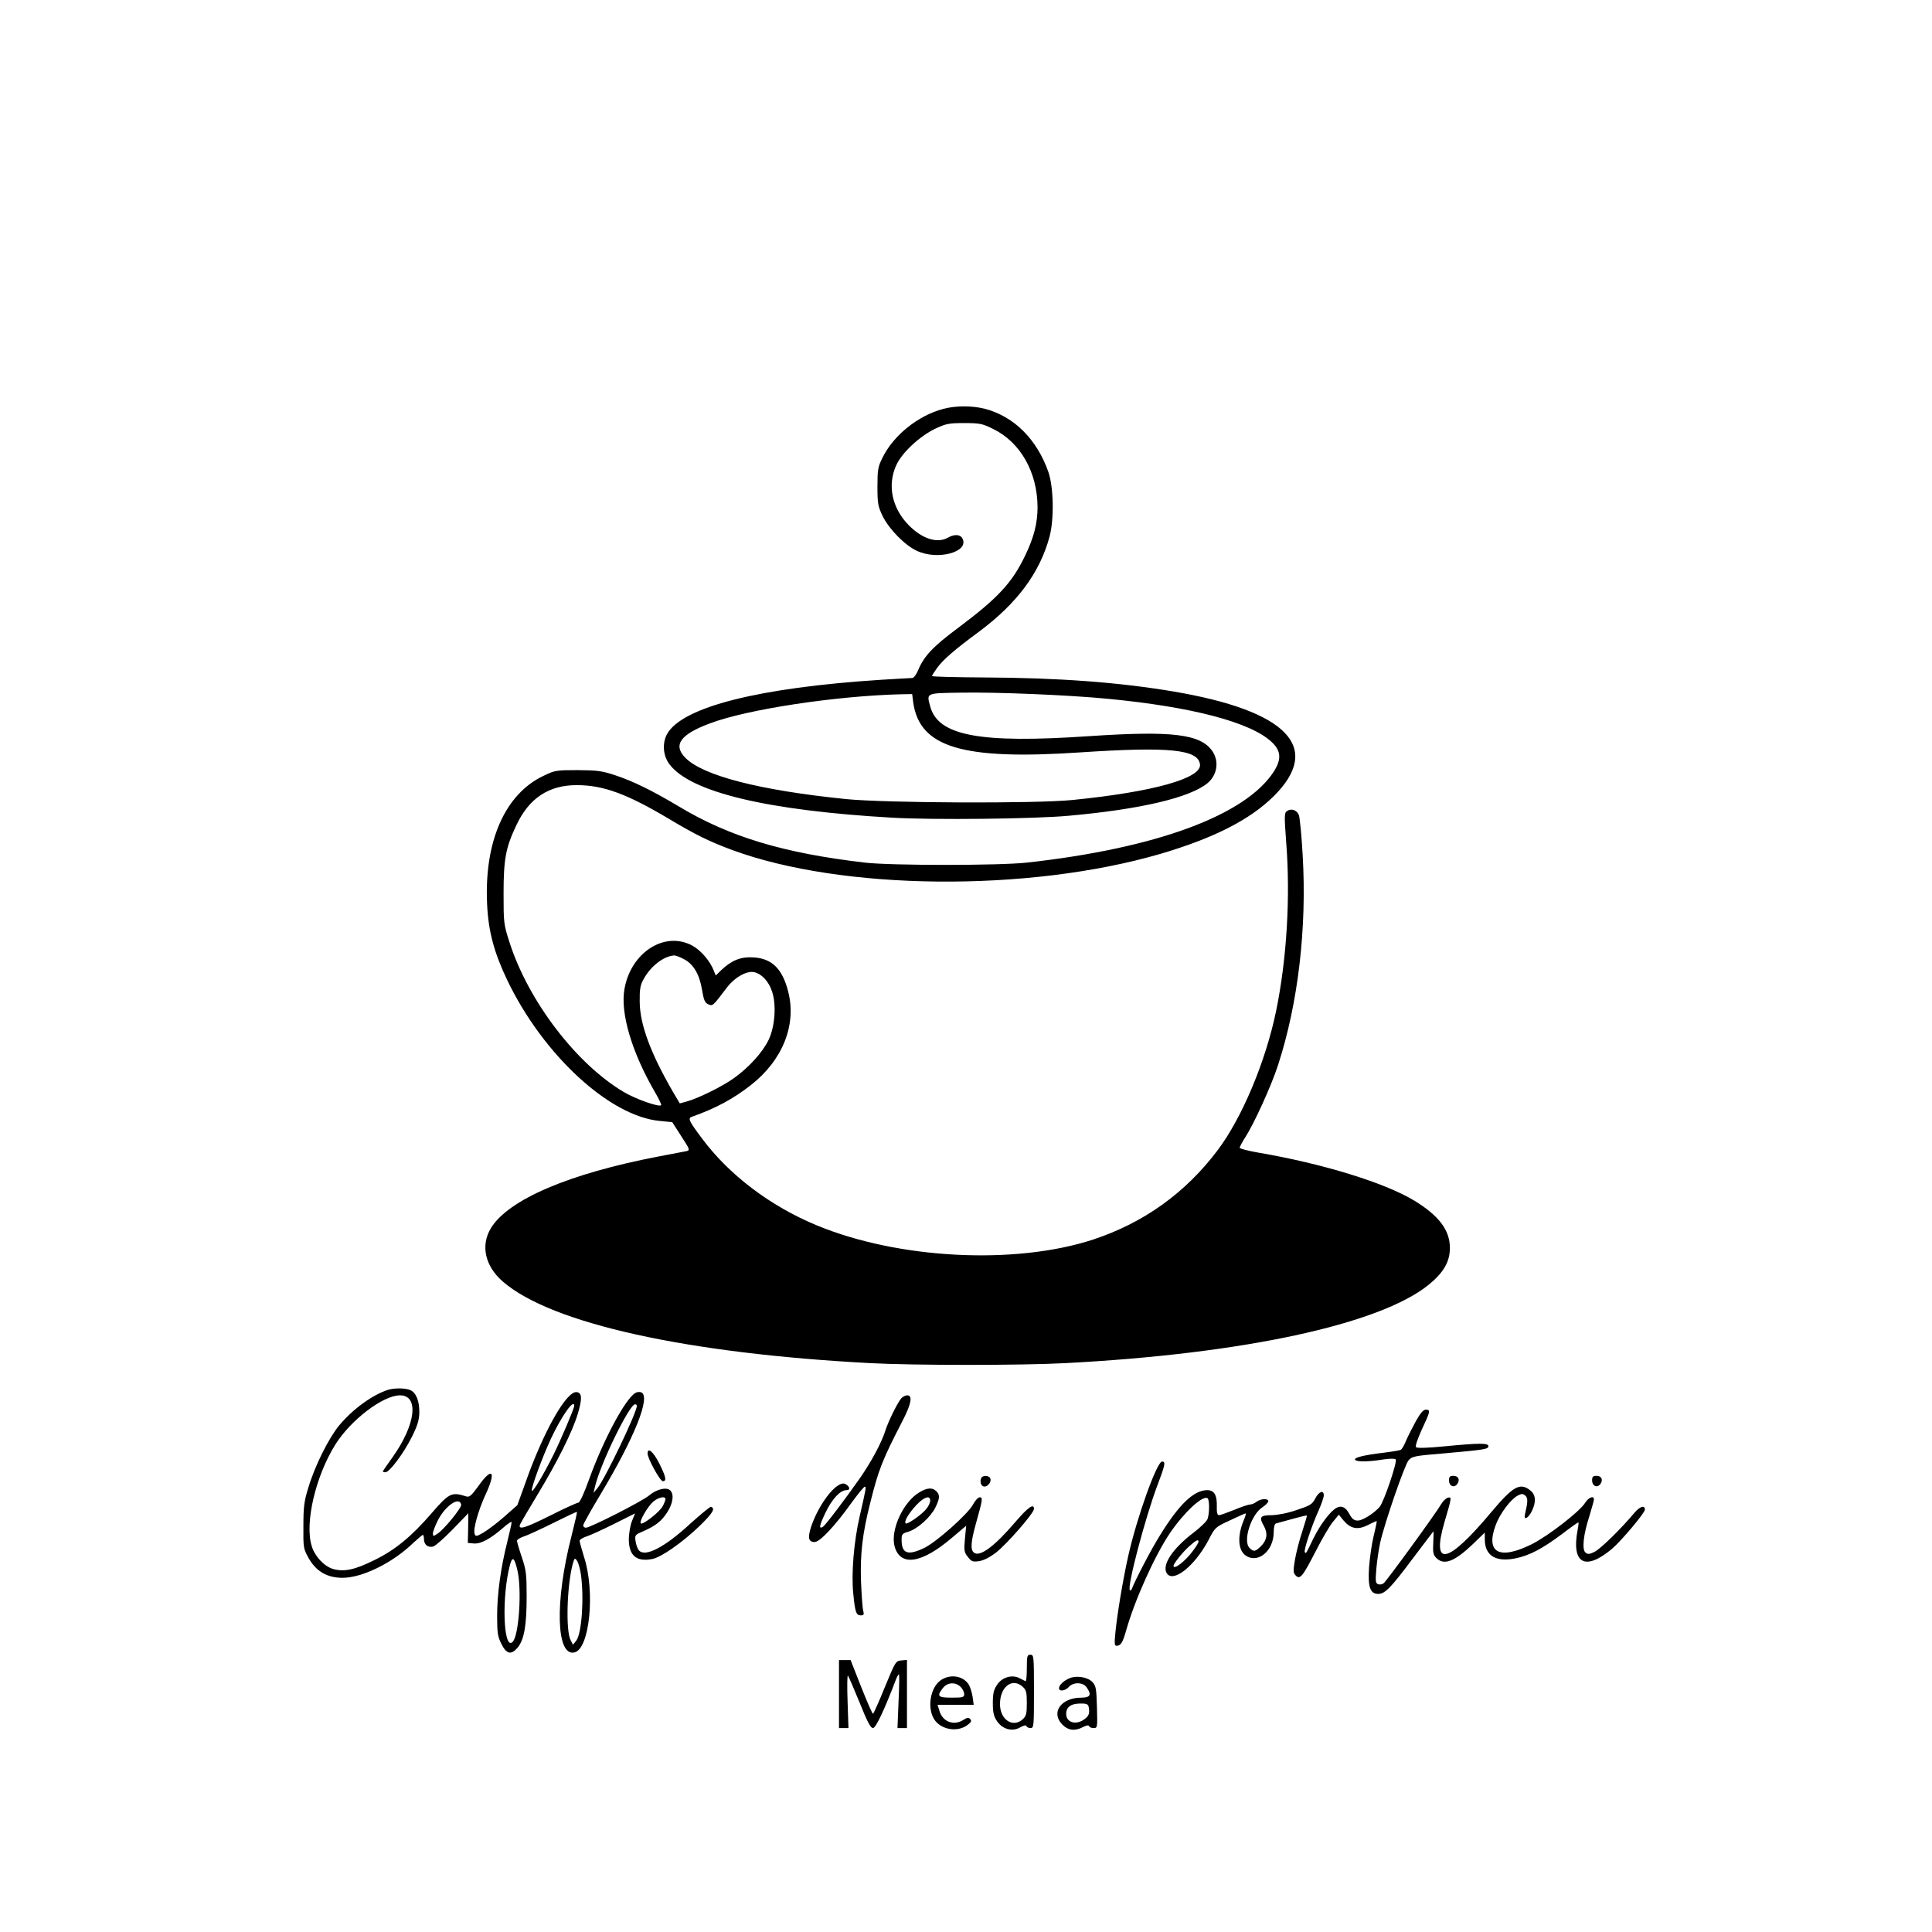 <?xml version="1.0" standalone="no"?>
<!DOCTYPE svg PUBLIC "-//W3C//DTD SVG 20010904//EN"
 "http://www.w3.org/TR/2001/REC-SVG-20010904/DTD/svg10.dtd">
<svg version="1.0" xmlns="http://www.w3.org/2000/svg"
 width="1080pt" height="1080pt" viewBox="0 0 1080 1080"
 preserveAspectRatio="xMidYMid meet">

<g transform="translate(0,1080) scale(0.1,-0.1)"
fill="#000000" stroke="none">
<path d="M5272 8514 c-140 -37 -278 -148 -339 -273 -25 -50 -28 -67 -28 -161
0 -96 3 -110 29 -165 36 -73 124 -163 191 -194 116 -55 295 -7 255 69 -12 23
-45 25 -80 5 -61 -35 -146 -7 -222 71 -92 95 -118 221 -69 331 31 71 131 164
218 206 62 29 77 32 163 32 88 0 101 -3 162 -33 153 -75 247 -242 248 -437 0
-89 -20 -168 -69 -270 -73 -153 -152 -238 -378 -407 -137 -102 -188 -156 -220
-233 -10 -25 -25 -45 -33 -45 -9 0 -87 -5 -175 -10 -684 -44 -1111 -152 -1196
-303 -28 -52 -23 -122 14 -170 118 -156 548 -258 1247 -298 229 -13 791 -7
985 11 401 36 676 101 775 182 54 45 66 121 28 178 -66 97 -224 116 -688 85
-614 -42 -846 2 -890 166 -21 76 -25 74 165 77 202 4 608 -13 825 -34 474 -45
804 -132 920 -243 51 -48 54 -95 12 -162 -157 -246 -658 -431 -1382 -511 -155
-17 -759 -17 -905 0 -455 53 -758 144 -1042 315 -146 87 -251 139 -353 173
-75 25 -100 28 -210 29 -120 0 -128 -1 -192 -32 -215 -102 -332 -367 -315
-718 7 -152 39 -270 113 -425 200 -417 572 -760 852 -786 l70 -7 50 -78 c49
-75 50 -79 29 -84 -12 -2 -83 -16 -157 -30 -500 -96 -836 -240 -935 -399 -60
-98 -34 -214 67 -301 271 -234 1029 -401 2053 -455 244 -13 846 -13 1090 0
994 52 1755 216 2030 437 85 69 120 130 120 207 0 100 -62 181 -200 265 -165
100 -514 207 -872 268 -57 10 -103 22 -103 27 0 5 13 30 29 55 52 80 148 292
185 406 113 347 162 768 138 1175 -6 109 -16 209 -21 223 -11 29 -43 40 -67
23 -15 -11 -15 -26 -4 -176 24 -305 3 -651 -56 -939 -58 -283 -191 -601 -329
-783 -179 -237 -412 -404 -694 -497 -436 -143 -1090 -110 -1547 80 -258 107
-488 281 -639 484 -73 97 -81 114 -58 122 131 46 232 100 330 177 178 139 257
337 209 523 -32 127 -91 185 -193 191 -71 5 -123 -16 -180 -70 l-32 -31 -11
27 c-20 53 -72 114 -120 140 -153 83 -342 -36 -379 -241 -25 -135 41 -357 173
-583 20 -34 34 -65 32 -68 -12 -12 -140 33 -208 73 -265 156 -535 509 -640
838 -32 99 -33 107 -33 272 0 192 12 258 72 383 71 151 182 224 339 223 146 0
279 -49 511 -187 152 -91 228 -128 357 -176 615 -226 1652 -236 2390 -22 300
88 503 191 637 324 273 272 76 477 -564 585 -304 51 -638 76 -1054 78 -161 1
-293 4 -293 8 0 3 13 24 29 46 33 45 94 99 234 202 213 159 339 328 394 531
26 97 23 274 -6 360 -64 184 -192 312 -356 355 -72 18 -163 18 -233 -1z m-167
-1641 c36 -251 275 -323 932 -279 498 33 661 17 671 -67 10 -78 -262 -154
-713 -199 -208 -21 -1043 -17 -1265 5 -484 49 -802 131 -900 232 -69 71 -26
130 138 191 208 79 705 154 1069 163 l62 1 6 -47z m-1285 -1433 c56 -28 89
-84 104 -171 10 -60 16 -74 35 -83 26 -11 24 -12 104 93 44 58 113 97 155 86
41 -10 80 -52 98 -108 25 -75 16 -197 -20 -271 -34 -70 -110 -153 -192 -212
-65 -47 -203 -115 -267 -132 l-37 -10 -39 66 c-125 216 -184 376 -185 502 -1
69 3 93 21 125 39 73 112 130 171 134 7 1 31 -8 52 -19z"/>
<path d="M2170 3031 c-86 -27 -197 -107 -273 -198 -59 -71 -137 -227 -173
-348 -24 -76 -28 -109 -28 -215 -1 -119 0 -127 27 -176 43 -78 105 -114 192
-114 110 0 279 83 393 193 28 26 53 47 56 47 3 0 6 -11 6 -24 0 -31 23 -49 52
-41 13 4 62 48 110 97 l86 89 -1 -83 -2 -83 33 -3 c39 -4 94 26 165 88 26 23
47 37 47 30 0 -6 -11 -55 -24 -108 -37 -146 -57 -293 -57 -414 0 -95 3 -116
23 -156 29 -59 55 -65 91 -23 37 44 51 125 51 286 0 125 -3 149 -27 220 -15
44 -27 85 -27 92 0 6 17 17 38 24 20 6 95 41 166 76 70 35 129 63 131 61 2 -2
-12 -61 -30 -133 -95 -369 -86 -678 17 -652 84 21 116 338 53 533 -13 43 -25
84 -25 91 0 6 17 17 38 24 20 6 90 38 154 70 l118 59 -17 -42 c-10 -24 -17
-69 -18 -100 0 -94 42 -130 131 -113 49 9 167 91 263 183 75 73 92 100 65 109
-5 1 -57 -42 -117 -96 -142 -131 -252 -188 -286 -147 -7 8 -15 30 -18 50 -5
35 -4 36 42 56 69 30 104 57 136 108 32 50 38 102 14 122 -22 18 -75 5 -117
-30 -39 -33 -329 -180 -353 -180 -8 0 -15 6 -15 13 0 7 43 84 96 172 192 320
284 550 228 572 -9 3 -24 2 -33 -4 -57 -35 -178 -262 -257 -480 -29 -81 -53
-133 -61 -133 -7 0 -76 -31 -153 -70 -144 -72 -185 -85 -173 -52 4 9 48 85 99
169 109 180 194 350 224 450 25 84 24 117 -6 121 -57 8 -187 -221 -289 -513
l-43 -119 -75 -66 c-41 -36 -93 -75 -116 -88 -38 -22 -42 -22 -48 -6 -9 25 20
130 62 221 60 129 37 156 -40 47 -40 -55 -51 -65 -69 -59 -82 26 -95 20 -196
-97 -111 -128 -201 -202 -315 -258 -111 -55 -169 -68 -232 -51 -50 14 -104 71
-121 130 -39 128 22 389 132 565 86 138 267 276 362 276 108 0 88 -165 -43
-348 -29 -40 -53 -75 -53 -78 0 -2 7 -4 15 -4 22 0 101 105 147 197 31 62 41
94 42 135 1 65 -17 112 -50 127 -28 12 -86 13 -124 2z m1040 -90 c0 -14 -78
-197 -117 -275 -56 -112 -116 -212 -120 -199 -5 14 57 183 106 289 60 128 131
229 131 185z m350 0 c0 -37 -178 -409 -221 -461 l-21 -25 7 30 c26 122 193
465 225 465 6 0 10 -4 10 -9z m160 -521 c0 -6 -7 -24 -15 -39 -16 -32 -112
-107 -123 -97 -10 11 38 94 70 122 30 25 68 32 68 14z m-1142 -31 c3 -18 -95
-138 -133 -163 -23 -15 -25 -15 -25 2 0 10 12 41 26 70 42 84 122 140 132 91z
m313 -361 c28 -109 10 -378 -27 -408 -51 -43 -60 258 -13 433 13 48 24 41 40
-25z m356 -27 c19 -132 5 -334 -26 -373 l-18 -22 -13 25 c-28 51 -21 302 11
424 10 36 12 38 24 21 8 -10 17 -44 22 -75z"/>
<path d="M5038 2983 c-21 -24 -72 -128 -88 -178 -21 -68 -79 -176 -143 -268
-80 -114 -193 -264 -207 -272 -24 -15 -20 7 14 78 37 78 83 127 118 127 22 0
20 18 -4 33 -43 28 -146 -99 -193 -235 -21 -64 -16 -88 19 -88 29 0 113 89
208 222 35 48 67 87 72 87 9 1 9 -2 -28 -164 -33 -141 -48 -324 -36 -435 10
-103 16 -120 42 -120 17 0 19 4 13 28 -4 15 -9 89 -12 164 -5 151 8 267 53
442 45 181 68 238 178 451 50 96 59 145 28 145 -11 0 -26 -8 -34 -17z"/>
<path d="M7916 2858 c-19 -35 -44 -84 -55 -109 -10 -26 -24 -50 -30 -53 -5 -4
-50 -11 -98 -17 -109 -13 -165 -27 -158 -39 8 -13 74 -12 154 1 38 6 68 6 73
1 11 -11 -66 -238 -90 -266 -33 -37 -95 -76 -122 -76 -20 0 -31 8 -46 35 -21
40 -44 51 -73 36 -35 -19 -91 -94 -129 -171 -43 -89 -40 -85 -48 -77 -8 8 38
147 77 233 16 36 29 74 29 85 0 32 -28 21 -48 -18 -17 -33 -28 -39 -103 -64
-52 -18 -106 -28 -141 -29 -64 0 -71 -11 -43 -60 23 -41 18 -78 -14 -111 -34
-34 -43 -35 -66 -12 -39 38 9 188 73 228 17 11 31 26 32 33 0 17 -42 15 -66
-3 -10 -8 -26 -15 -35 -15 -9 0 -49 -13 -89 -30 -40 -16 -79 -30 -86 -30 -9 0
-13 15 -12 48 2 64 -14 92 -54 92 -74 0 -157 -79 -264 -253 -48 -76 -141 -255
-157 -299 -2 -7 -7 -10 -11 -7 -17 16 85 403 154 586 44 116 47 133 26 133
-29 0 -142 -315 -190 -532 -29 -130 -61 -321 -71 -425 -6 -62 -5 -73 7 -73 23
0 34 18 53 85 48 171 161 421 245 545 79 116 182 212 210 195 11 -7 12 -77 1
-114 -3 -13 -40 -49 -81 -80 -115 -88 -174 -177 -149 -223 33 -61 156 35 234
182 37 72 38 73 120 111 46 22 85 39 88 39 3 0 -1 -17 -10 -37 -37 -88 -33
-168 10 -198 68 -48 157 25 157 130 0 28 5 47 13 49 6 2 47 13 91 25 43 12 80
21 81 19 2 -2 -10 -41 -25 -88 -16 -47 -34 -118 -41 -158 -11 -64 -10 -75 4
-89 24 -25 39 -6 112 136 35 69 79 144 97 165 l32 39 26 -32 c40 -47 79 -55
137 -26 26 14 48 23 49 22 1 -1 -6 -38 -17 -82 -11 -44 -22 -124 -26 -177 -7
-109 6 -148 51 -148 38 0 70 33 192 196 64 85 117 154 117 154 1 0 1 -29 -1
-64 -3 -55 0 -68 17 -85 43 -43 101 -21 204 77 l67 65 0 -37 c0 -92 61 -130
173 -107 77 16 148 53 259 136 47 36 88 65 91 65 2 0 1 -19 -4 -42 -36 -189
42 -232 192 -106 51 43 184 201 184 219 0 27 -27 19 -58 -17 -77 -92 -192
-204 -224 -219 -28 -14 -37 -14 -50 -4 -21 18 -12 100 22 205 13 44 25 85 25
92 0 24 -30 12 -50 -20 -29 -47 -204 -183 -297 -230 -181 -90 -260 -49 -202
107 23 63 83 143 122 164 22 12 29 12 43 1 16 -14 15 -35 -1 -103 -10 -39 18
-26 39 18 24 50 21 90 -10 114 -57 45 -96 23 -217 -121 -247 -295 -338 -313
-261 -52 39 132 40 137 18 132 -10 -2 -28 -19 -39 -38 -28 -49 -301 -424 -320
-440 -8 -7 -22 -9 -31 -6 -15 6 -16 17 -10 89 4 45 14 111 22 147 26 113 136
431 158 457 20 22 33 25 191 38 236 21 255 24 255 41 0 18 -49 18 -245 -1 -93
-9 -153 -11 -159 -5 -6 6 7 43 32 99 48 102 50 111 22 111 -13 0 -30 -19 -54
-62z m-1216 -676 c0 -5 -13 -27 -29 -48 -42 -59 -111 -113 -111 -87 0 12 53
79 89 110 36 33 51 40 51 25z"/>
<path d="M3620 2675 c0 -28 70 -155 85 -155 23 0 18 24 -20 100 -33 65 -65 92
-65 55z"/>
<path d="M5484 2535 c-8 -21 2 -45 19 -45 20 0 40 27 33 45 -7 19 -45 20 -52
0z"/>
<path d="M8100 2525 c0 -32 28 -45 46 -21 17 24 7 46 -22 46 -19 0 -24 -5 -24
-25z"/>
<path d="M8900 2525 c0 -32 28 -45 46 -21 17 24 7 46 -22 46 -19 0 -24 -5 -24
-25z"/>
<path d="M5138 2457 c-90 -54 -162 -212 -137 -302 32 -114 152 -96 323 51 l77
65 -7 -73 c-6 -66 -4 -76 17 -102 19 -25 27 -28 62 -23 25 4 58 20 96 49 62
49 211 220 211 243 0 33 -33 10 -105 -74 -116 -136 -199 -197 -231 -170 -20
16 -17 61 12 164 38 136 39 145 20 145 -8 0 -25 -18 -36 -39 -26 -52 -207
-213 -275 -245 -91 -43 -125 -31 -125 47 0 31 4 35 39 45 51 16 124 82 150
135 25 52 26 70 5 91 -21 22 -52 20 -96 -7z m62 -46 c0 -10 -9 -30 -21 -45
-25 -32 -108 -90 -116 -82 -11 10 15 54 58 101 44 47 79 59 79 26z"/>
<path d="M5740 1474 c0 -42 -3 -74 -7 -72 -5 2 -20 10 -36 18 -41 20 -96 4
-124 -39 -18 -27 -23 -48 -23 -101 0 -53 5 -74 23 -101 31 -46 86 -61 130 -35
20 11 33 14 35 7 2 -6 12 -11 23 -11 18 0 19 10 19 205 0 198 -1 205 -20 205
-18 0 -20 -7 -20 -76z m-22 -104 c19 -18 22 -32 22 -90 0 -58 -3 -72 -22 -90
-55 -51 -128 -4 -128 84 0 98 70 150 128 96z"/>
<path d="M4690 1330 l0 -190 26 0 27 0 -5 150 c-3 83 -2 147 2 143 4 -4 33
-72 65 -150 43 -108 62 -143 75 -143 16 0 64 102 129 273 6 15 13 27 16 27 3
0 2 -67 -2 -150 l-6 -150 26 0 27 0 0 191 0 190 -32 -3 c-31 -3 -33 -7 -92
-150 -33 -82 -63 -148 -66 -148 -4 0 -33 67 -66 150 l-59 150 -32 0 -33 0 0
-190z"/>
<path d="M5264 1411 c-65 -39 -85 -165 -37 -229 41 -54 132 -66 185 -22 18 14
20 21 11 31 -9 9 -17 8 -37 -5 -54 -35 -118 -11 -135 52 l-10 32 101 0 101 0
-6 45 c-4 25 -14 56 -22 69 -31 47 -98 59 -151 27z m106 -41 c11 -11 20 -29
20 -40 0 -18 -7 -20 -70 -20 -78 0 -85 8 -49 54 25 32 70 35 99 6z"/>
<path d="M5980 1419 c-33 -13 -60 -39 -60 -56 0 -20 34 -16 55 7 25 28 79 27
99 -2 30 -42 21 -58 -30 -58 -113 0 -172 -84 -105 -151 33 -33 70 -37 116 -13
19 10 31 11 33 5 2 -6 13 -11 25 -11 22 0 22 2 19 118 -3 106 -6 119 -26 140
-26 27 -88 37 -126 21z m108 -175 c2 -25 -3 -37 -24 -53 -47 -37 -104 -21
-104 28 0 42 31 61 95 58 26 -2 30 -6 33 -33z"/>
</g>
</svg>

